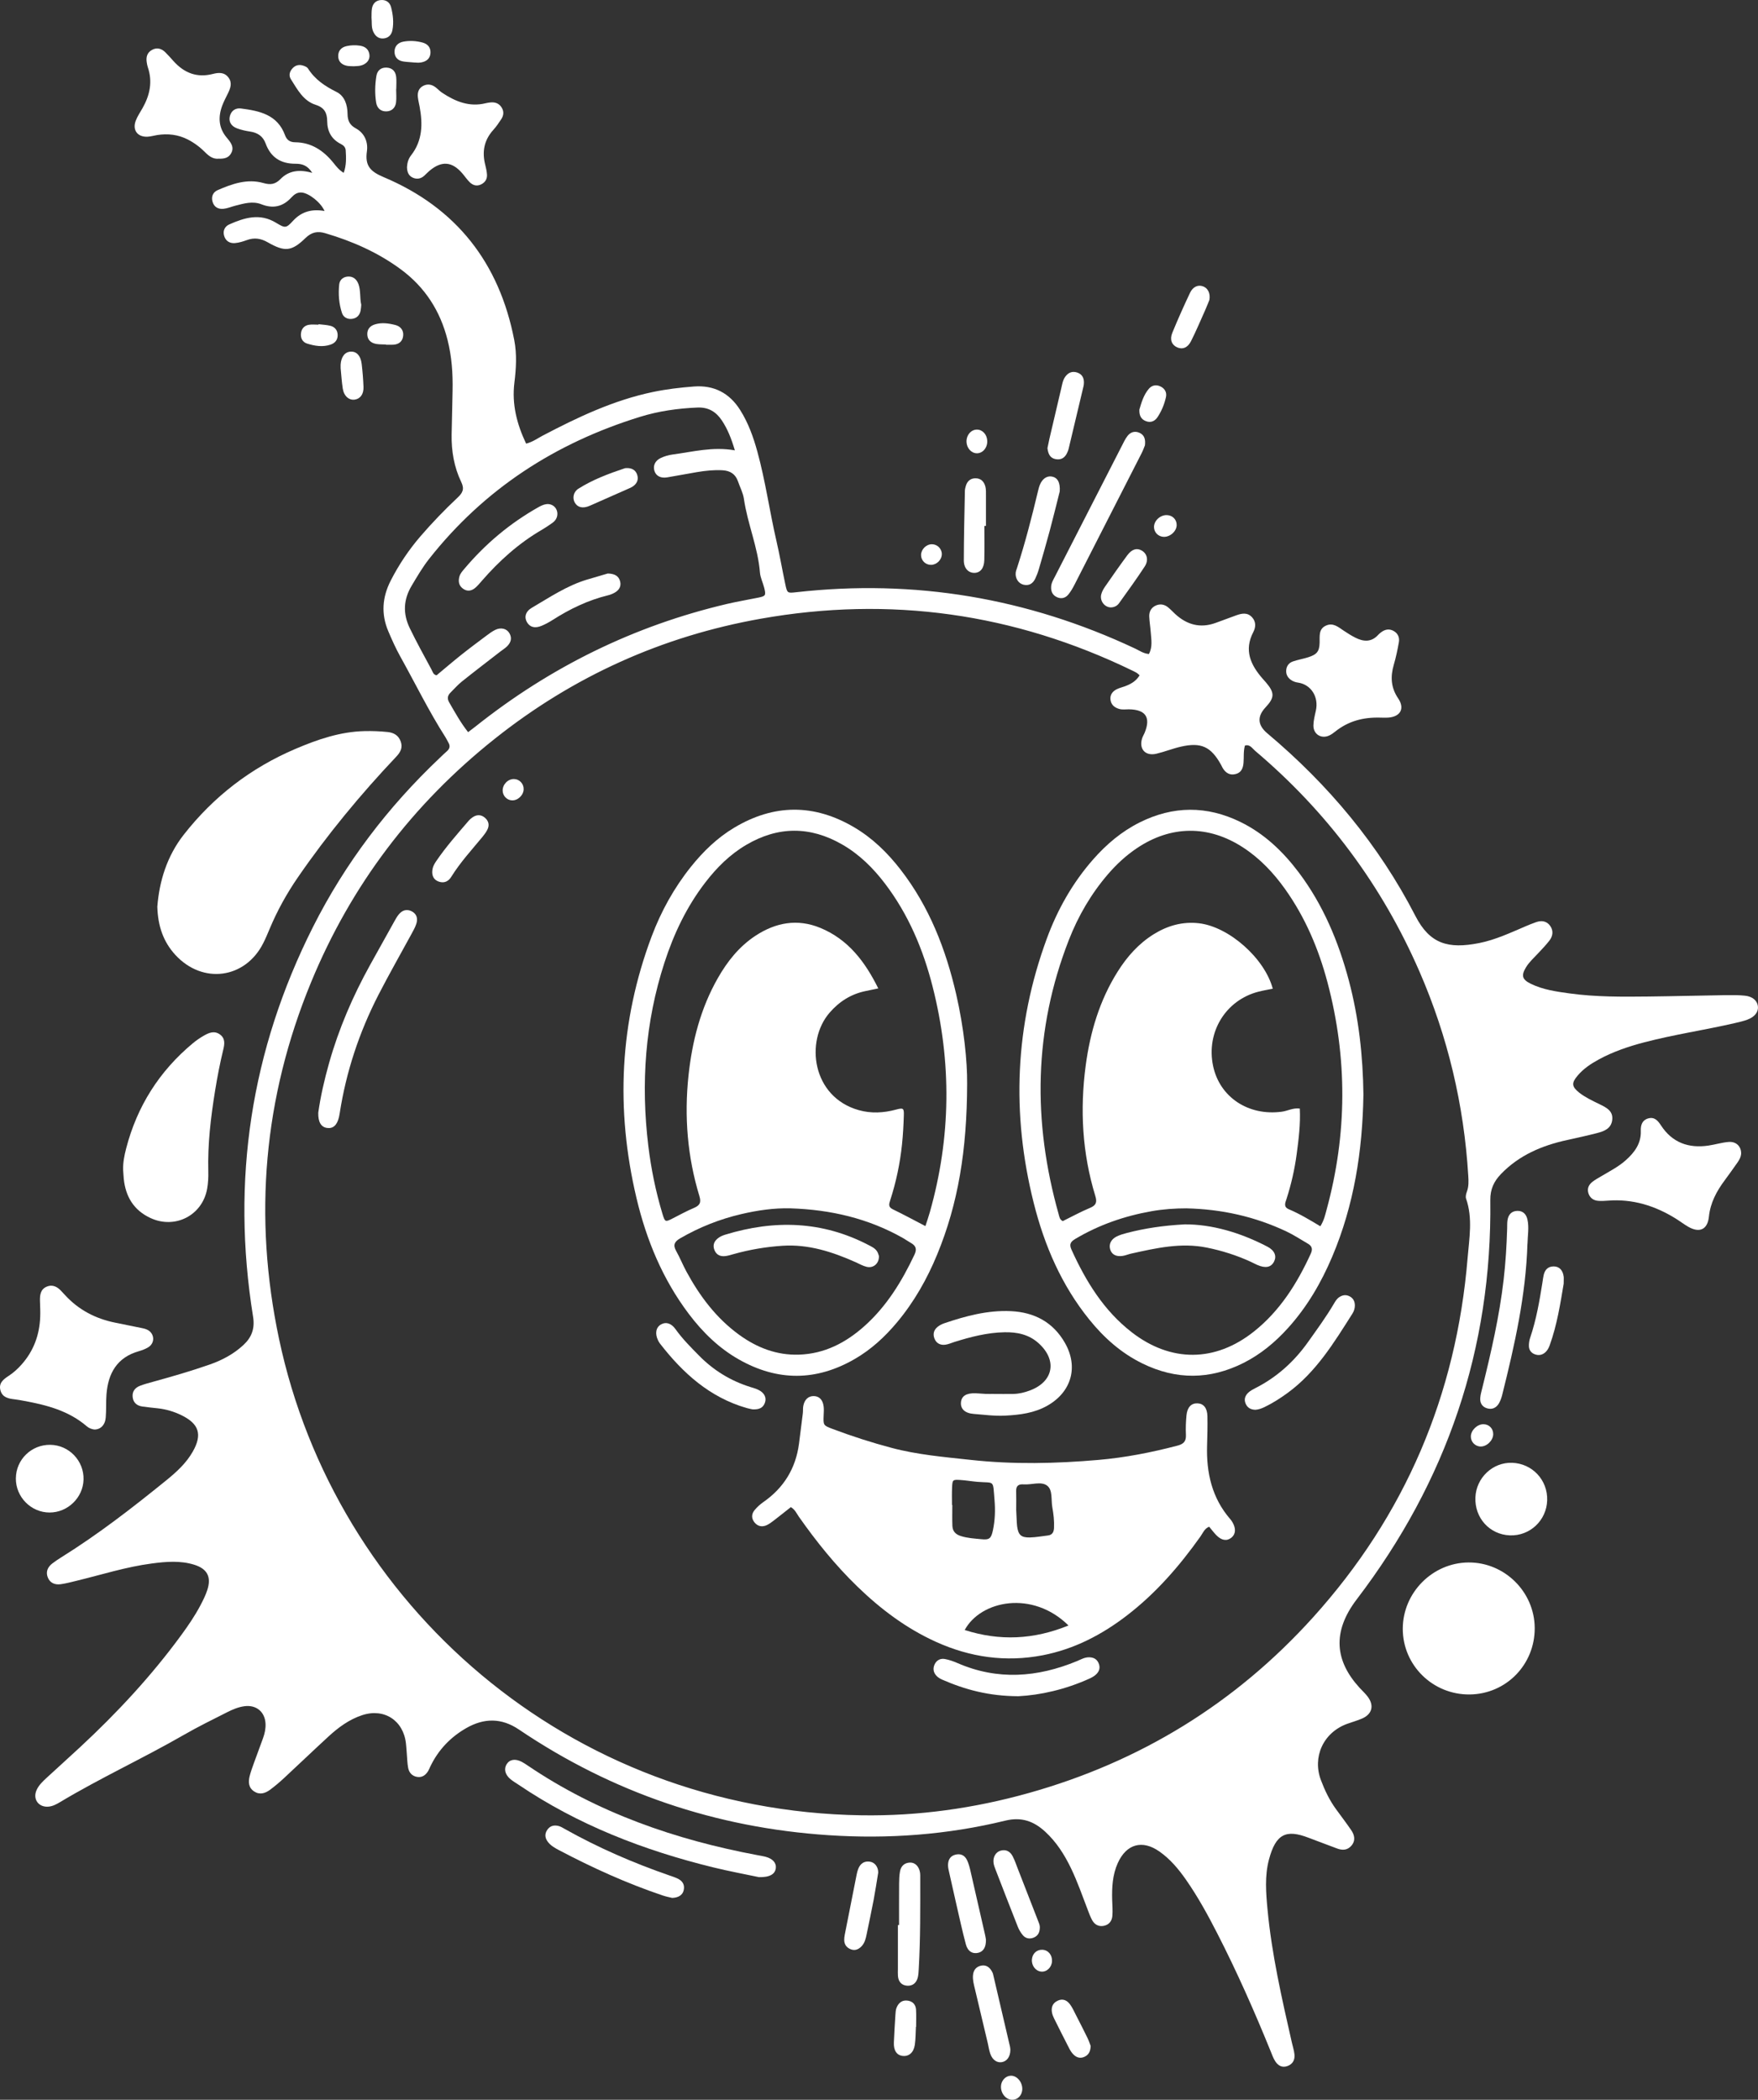 <?xml version="1.0" encoding="UTF-8"?> <svg xmlns="http://www.w3.org/2000/svg" width="314" height="375" viewBox="0 0 314 375" fill="none"><rect x="0" y="0" width="314" height="375" fill="#333333" stroke="none"/><path d="M205.222 116.774C205.887 115.518 205.633 114.217 205.538 112.935C205.469 111.996 205.31 111.06 205.268 110.12C205.23 109.26 205.591 108.545 206.392 108.165C207.182 107.792 207.961 107.917 208.633 108.465C209.082 108.83 209.477 109.26 209.902 109.656C212.003 111.585 214.384 112.243 217.127 111.246C218.354 110.801 219.573 110.337 220.8 109.896C221.791 109.538 222.794 109.333 223.622 110.227C224.37 111.033 224.306 112.022 223.857 112.878C222.156 116.135 223.379 118.752 225.525 121.21C225.715 121.426 225.916 121.64 226.102 121.86C227.69 123.72 227.675 124.58 226.038 126.334C224.508 127.967 224.62 129.516 226.372 130.979C237.281 140.144 246.287 150.91 252.809 163.582C255.392 168.604 258.685 169.506 264.17 168.429C267.087 167.854 269.807 166.572 272.542 165.404C273.142 165.15 273.746 164.906 274.361 164.689C275.349 164.347 276.276 164.484 276.891 165.366C277.499 166.234 277.362 167.193 276.728 168.003C276.105 168.802 275.398 169.536 274.703 170.278C273.959 171.073 273.142 171.803 272.568 172.743C271.68 174.204 271.847 174.923 273.408 175.688C275.584 176.757 277.97 177.088 280.34 177.415C285.027 178.061 289.745 178.023 294.459 177.97C299.1 177.917 303.742 177.791 308.384 177.723C309.47 177.708 310.564 177.711 311.643 177.818C313.018 177.955 313.853 178.685 313.983 179.701C314.108 180.69 313.458 181.588 312.14 182.086C311.4 182.368 310.613 182.543 309.838 182.722C304.471 183.958 299.013 184.757 293.68 186.153C290.869 186.887 288.127 187.816 285.559 189.212C284.15 189.977 282.82 190.863 281.776 192.103C280.651 193.431 280.72 194.066 282.102 195.166C282.611 195.569 283.181 195.9 283.747 196.22C284.378 196.573 285.039 196.874 285.688 197.197C286.877 197.787 288.153 198.361 287.963 200.005C287.781 201.587 286.482 202.044 285.191 202.375C283.436 202.824 281.669 203.212 279.899 203.6C275.425 204.578 271.341 206.297 268.09 209.672C266.825 210.984 266.164 212.403 266.187 214.324C266.514 240.859 258.419 264.534 242.333 285.625C237.862 291.487 238.478 296.658 242.842 301.432C243.332 301.968 243.879 302.459 244.308 303.037C245.474 304.609 245.072 306.138 243.283 306.918C242.42 307.294 241.505 307.538 240.62 307.861C236.301 309.44 234.39 313.842 235.933 317.916C236.632 319.769 237.471 321.515 238.633 323.109C239.534 324.342 240.453 325.555 241.319 326.811C241.938 327.708 242.166 328.698 241.38 329.622C240.677 330.444 239.769 330.489 238.797 330.117C237.106 329.47 235.401 328.854 233.711 328.203C229.722 326.666 227.865 327.499 226.645 332.125C225.874 335.051 226.114 338.037 226.395 341.012C227.151 349.058 228.955 356.914 230.74 364.774C230.9 365.482 231.135 366.182 231.207 366.901C231.302 367.852 230.923 368.62 229.973 368.97C228.993 369.332 228.256 368.894 227.755 368.095C227.409 367.547 227.192 366.92 226.946 366.319C224.051 359.185 220.936 352.151 217.427 345.3C215.736 342.001 213.963 338.756 211.839 335.713C210.502 333.795 209.013 332.015 207.087 330.664C204.034 328.519 201.196 329.306 199.654 332.715C198.701 334.823 198.587 337.067 198.647 339.334C198.674 340.278 198.761 341.229 198.682 342.161C198.602 343.105 198.059 343.793 197.063 343.953C196.175 344.097 195.495 343.683 195.073 342.926C194.758 342.359 194.534 341.739 194.302 341.13C193.341 338.623 192.46 336.082 191.294 333.658C190.12 331.216 188.68 328.952 186.675 327.115C184.65 325.255 182.458 324.44 179.538 325.156C169.179 327.686 158.62 328.45 148.003 327.75C127.894 326.426 109.411 320.172 92.683 308.877C89.542 306.754 86.415 306.83 83.289 308.618C80.463 310.231 78.268 312.533 76.847 315.512C76.722 315.774 76.619 316.048 76.471 316.295C76.019 317.037 75.377 317.49 74.489 317.338C73.619 317.189 73.083 316.611 72.904 315.748C72.817 315.322 72.783 314.884 72.749 314.45C72.665 313.438 72.624 312.419 72.513 311.407C72.076 307.275 68.635 305.016 64.692 306.313C62.375 307.074 60.442 308.497 58.668 310.129C55.998 312.582 53.377 315.097 50.714 317.566C49.916 318.304 49.085 319.012 48.211 319.655C47.349 320.286 46.369 320.587 45.377 319.925C44.375 319.255 44.329 318.236 44.591 317.197C44.785 316.425 45.062 315.675 45.332 314.922C45.871 313.419 46.437 311.928 46.98 310.425C47.277 309.6 47.467 308.74 47.429 307.865C47.337 305.716 45.765 304.426 43.642 304.719C42.548 304.867 41.541 305.301 40.572 305.788C37.986 307.097 35.376 308.375 32.865 309.82C25.573 314.017 17.911 317.532 10.694 321.861C10.075 322.234 9.425 322.576 8.685 322.649C6.896 322.82 5.794 321.31 6.542 319.67C6.941 318.799 7.64 318.137 8.335 317.498C10.31 315.675 12.308 313.883 14.276 312.057C20.889 305.921 27.012 299.34 32.349 292.05C33.595 290.35 34.784 288.611 35.771 286.751C36.246 285.857 36.706 284.936 37.021 283.978C37.792 281.638 37.029 280.173 34.693 279.447C32.205 278.674 29.663 278.891 27.141 279.222C22.526 279.823 18.097 281.246 13.592 282.334C12.677 282.555 11.761 282.802 10.835 282.928C9.817 283.065 8.928 282.722 8.529 281.699C8.138 280.691 8.529 279.842 9.357 279.211C9.874 278.815 10.421 278.454 10.971 278.108C17.573 273.991 23.707 269.236 29.739 264.34C31.547 262.871 33.264 261.304 34.434 259.242C36.166 256.187 35.562 254.277 32.383 252.733C31.069 252.094 29.682 251.683 28.231 251.519C27.293 251.413 26.355 251.329 25.421 251.192C24.463 251.051 23.806 250.519 23.696 249.514C23.586 248.514 24.106 247.837 25.006 247.49C25.747 247.205 26.522 246.996 27.285 246.787C30.708 245.843 34.123 244.862 37.477 243.686C39.687 242.914 41.723 241.826 43.459 240.224C44.956 238.847 45.541 237.268 45.203 235.161C41.275 210.805 44.804 187.565 55.91 165.534C61.654 154.144 69.273 144.131 78.534 135.366C78.955 134.966 79.369 134.555 79.806 134.179C80.319 133.737 80.456 133.25 80.103 132.645C79.92 132.333 79.776 131.995 79.582 131.691C76.604 127.038 74.185 122.069 71.499 117.253C70.686 115.792 70.006 114.274 69.353 112.734C68.039 109.637 68.282 106.643 69.782 103.702C71.241 100.845 73.015 98.201 75.111 95.766C77.201 93.343 79.415 91.045 81.743 88.858C82.621 88.032 82.997 87.359 82.382 86.081C81.109 83.433 80.615 80.56 80.665 77.616C80.71 75.002 80.779 72.389 80.836 69.771C80.9 66.709 80.691 63.684 79.935 60.698C78.621 55.498 75.89 51.267 71.567 48.083C67.488 45.081 62.938 43.076 58.102 41.65C56.735 41.246 55.675 41.437 54.573 42.502C52.085 44.918 50.862 45.017 47.82 43.274C46.593 42.57 45.412 42.395 44.09 42.879C43.414 43.126 42.703 43.346 41.989 43.411C41.024 43.499 40.28 43.038 40.018 42.061C39.779 41.167 40.181 40.417 40.967 40.071C43.679 38.873 46.407 38.036 49.271 39.767C50.965 40.79 51.086 40.786 52.37 39.405C53.909 37.746 55.766 37.294 57.969 37.682C57.274 36.126 55.196 34.513 53.916 34.387C53.092 34.307 52.534 34.737 52.032 35.281C50.532 36.917 48.773 37.305 46.711 36.491C45.123 35.863 43.566 36.343 42.02 36.738C41.321 36.917 40.633 37.218 39.927 37.29C38.973 37.389 38.21 36.978 37.948 35.974C37.712 35.08 38.065 34.315 38.859 33.965C41.469 32.824 44.173 31.869 47.053 32.691C48.325 33.052 49.176 32.923 50.114 31.964C51.592 30.454 53.502 30.218 55.774 30.876C54.923 29.503 53.905 29.24 52.788 29.244C50.171 29.255 48.359 28.129 47.444 25.622C46.977 24.34 46.012 23.689 44.663 23.495C43.881 23.381 43.091 23.203 42.346 22.929C41.256 22.525 40.804 21.685 41.062 20.722C41.332 19.718 42.115 19.254 43.038 19.375C46.346 19.802 49.563 20.46 50.912 24.154C51.219 24.994 51.785 25.401 52.72 25.409C55.629 25.436 57.787 26.897 59.561 29.092C60.054 29.704 60.537 30.358 61.392 30.868C61.882 29.518 61.832 28.179 61.745 26.84C61.707 26.273 61.338 25.945 60.856 25.702C59.192 24.861 58.455 23.446 58.44 21.631C58.429 20.182 57.946 19.216 56.404 18.729C54.167 18.025 53.122 15.978 51.956 14.148C51.519 13.46 51.736 12.729 52.291 12.155C52.853 11.569 53.559 11.489 54.296 11.767C54.558 11.866 54.873 12.01 55.01 12.231C56.248 14.201 58.045 15.396 60.104 16.419C61.562 17.142 62.06 18.733 62.075 20.323C62.087 21.532 62.444 22.324 63.568 22.936C65.122 23.785 65.771 25.375 65.536 27.018C65.167 29.59 66.124 30.629 68.544 31.644C81.485 37.096 89.185 46.942 91.851 60.736C92.341 63.262 92.189 65.803 91.878 68.329C91.395 72.206 92.33 75.771 93.971 79.229C95.163 78.921 95.984 78.301 96.876 77.829C103.178 74.515 109.586 71.476 116.621 70.007C119.04 69.501 121.49 69.212 123.944 69.026C127.514 68.756 130.287 70.182 132.205 73.23C133.653 75.527 134.557 78.049 135.271 80.648C136.718 85.902 137.455 91.311 138.682 96.615C139.27 99.16 139.715 101.735 140.254 104.292C140.608 105.958 140.63 105.943 142.203 105.768C163.337 103.39 183.511 106.784 202.753 115.83C203.521 116.192 204.235 116.721 205.215 116.8L205.222 116.774ZM203.559 120.612C203.27 120.365 203.171 120.251 203.05 120.179C202.799 120.03 202.541 119.901 202.279 119.775C181.133 109.511 158.961 106.399 135.848 110.504C118.25 113.631 102.399 120.784 88.372 131.938C73.687 143.613 62.694 158.112 55.553 175.444C47.068 196.037 45.229 217.292 49.837 239.102C59.849 286.477 101.526 323.391 153.86 324.197C163.998 324.353 173.969 322.957 183.72 320.225C203.627 314.648 220.633 304.228 234.504 288.87C250.978 270.632 260.117 249.141 262.134 224.653C262.423 221.157 263.08 217.577 261.861 214.077C261.731 213.712 261.861 213.198 262.009 212.803C262.351 211.882 262.309 210.946 262.252 210.003C261.485 197.338 258.605 185.176 253.55 173.546C246.83 158.096 237.019 144.945 224.161 134.076C223.66 133.65 223.254 132.885 222.361 133.151C222.065 134.179 222.194 135.206 222.11 136.214C222.038 137.127 221.749 137.952 220.75 138.226C219.687 138.523 218.923 138.059 218.384 137.154C218.274 136.967 218.19 136.762 218.084 136.571C216.291 133.342 214.536 132.52 210.916 133.349C209.435 133.688 208.01 134.266 206.533 134.612C204.569 135.073 203.392 133.752 203.999 131.854C204.109 131.512 204.311 131.2 204.448 130.865C205.576 128.122 204.626 126.711 201.618 126.68C201.04 126.673 200.467 126.779 199.889 126.608C199.054 126.361 198.461 125.866 198.347 124.976C198.23 124.063 198.731 123.447 199.506 123.07C199.958 122.849 200.463 122.739 200.938 122.56C201.963 122.176 202.902 121.674 203.547 120.601L203.559 120.612ZM131.252 80.416C130.618 78.297 129.953 76.63 128.946 75.109C127.909 73.541 126.531 72.701 124.574 72.784C121.08 72.929 117.635 73.416 114.3 74.451C99.209 79.119 86.484 87.328 76.642 99.818C75.472 101.305 74.523 102.937 73.554 104.558C72.054 107.058 71.913 109.553 73.205 112.216C74.409 114.7 75.742 117.112 77.052 119.54C77.276 119.95 77.383 120.525 77.987 120.597C79.449 119.38 80.881 118.151 82.351 116.979C83.825 115.804 85.341 114.678 86.849 113.548C87.369 113.16 87.901 112.756 88.482 112.479C89.488 111.999 90.503 112.266 90.977 113.072C91.505 113.962 91.247 114.761 90.563 115.435C90.203 115.788 89.762 116.055 89.359 116.367C87.065 118.147 84.759 119.905 82.492 121.719C81.759 122.305 81.136 123.024 80.467 123.69C79.951 124.207 79.829 124.744 80.232 125.44C81.272 127.243 82.275 129.066 83.609 130.755C84.102 130.378 84.509 130.081 84.904 129.769C98.278 119.121 113.244 111.752 129.888 107.849C131.723 107.419 133.584 107.115 135.426 106.734C136.756 106.46 136.836 106.342 136.498 104.98C136.27 104.067 135.814 103.181 135.738 102.26C135.377 97.737 133.516 93.548 132.87 89.086C132.718 88.028 132.175 87.028 131.826 86.001C131.374 84.662 130.413 84.057 129.038 83.984C127.507 83.901 125.995 84.064 124.491 84.315C122.706 84.612 120.928 84.966 119.143 85.259C117.992 85.449 117.152 84.981 116.883 84.076C116.609 83.155 117.012 82.253 118.049 81.778C118.698 81.481 119.416 81.268 120.126 81.173C123.705 80.705 127.245 79.731 131.237 80.423L131.252 80.416Z" fill="white"></path><path d="M28.099 161.92C28.459 157.393 29.804 152.926 32.809 149.084C38.145 142.259 44.808 137.138 52.769 133.745C56.716 132.063 60.746 130.671 65.114 130.568C66.497 130.534 67.868 130.591 69.239 130.732C70.333 130.846 71.18 131.333 71.568 132.41C71.959 133.498 71.56 134.308 70.778 135.133C64.385 141.886 58.471 149.038 53.191 156.708C51.208 159.588 49.529 162.627 48.177 165.85C47.812 166.721 47.448 167.592 47.022 168.433C43.816 174.809 36.201 175.836 31.327 170.544C29.166 168.197 28.194 165.366 28.099 161.92Z" fill="white"></path><path d="M274.118 290.738C274.156 297.278 269.021 302.539 262.522 302.615C255.92 302.695 250.534 297.403 250.553 290.86C250.572 284.423 255.871 279.089 262.29 279.044C268.732 278.998 274.08 284.29 274.118 290.738Z" fill="white"></path><path d="M21.994 208.987C21.945 207.663 22.207 206.373 22.53 205.114C24.479 197.574 28.455 191.304 34.438 186.321C35.049 185.811 35.714 185.358 36.402 184.962C37.298 184.445 38.259 184.03 39.251 184.723C40.276 185.438 40.117 186.48 39.87 187.489C39.288 189.885 38.821 192.305 38.426 194.74C37.644 199.548 37.074 204.365 37.203 209.249C37.23 210.257 37.177 211.288 37.002 212.281C36.166 217.056 31.274 219.574 26.868 217.524C23.89 216.139 22.427 213.704 22.104 210.505C22.055 209.999 22.032 209.493 21.994 208.987Z" fill="white"></path><path d="M16.833 255.297C16.35 255.236 15.883 255.054 15.488 254.715C12.286 251.964 8.389 250.937 4.37 250.199C3.8 250.093 3.231 249.979 2.657 249.914C1.536 249.788 0.435 249.594 0.082 248.316C-0.279 247.004 0.617 246.326 1.559 245.71C2.414 245.151 3.162 244.47 3.838 243.709C6.007 241.282 7.059 238.41 7.181 235.184C7.219 234.244 7.166 233.297 7.139 232.357C7.113 231.296 7.215 230.265 8.336 229.789C9.43 229.325 10.296 229.835 11.021 230.653C11.215 230.869 11.42 231.075 11.614 231.288C14.052 233.951 17.091 235.515 20.597 236.222C22.227 236.549 23.86 236.873 25.489 237.215C26.219 237.367 26.88 237.66 27.21 238.398C27.575 239.212 27.275 240.152 26.439 240.639C25.945 240.928 25.39 241.145 24.836 241.301C20.92 242.4 19.305 245.235 19.017 249.043C18.914 250.416 18.998 251.801 18.884 253.174C18.774 254.517 17.927 255.327 16.821 255.297H16.833Z" fill="white"></path><path d="M310.982 206.118C310.936 206.621 310.674 207.138 310.336 207.614C309.584 208.683 308.828 209.748 308.049 210.798C306.606 212.746 305.493 214.788 305.231 217.296C304.988 219.612 303.537 220.24 301.531 219.084C300.779 218.65 300.084 218.113 299.347 217.653C295.613 215.329 291.598 214.077 287.158 214.427C286.581 214.473 285.996 214.507 285.422 214.454C284.552 214.374 283.933 213.891 283.69 213.031C283.466 212.24 283.785 211.581 284.385 211.098C284.89 210.691 285.471 210.383 286.034 210.048C287.53 209.158 289.091 208.367 290.398 207.195C291.963 205.799 293.152 204.193 293.068 201.953C293.03 200.918 293.323 200.032 294.405 199.735C295.507 199.43 296.115 200.134 296.673 200.99C298.682 204.068 301.592 205.11 305.136 204.593C306.351 204.414 307.548 204.037 308.763 203.942C310.138 203.836 311.054 204.787 310.985 206.115L310.982 206.118Z" fill="white"></path><path d="M246.55 128.16C243.359 128.069 240.78 128.837 238.52 130.622C238.182 130.892 237.828 131.162 237.437 131.345C235.994 132.022 234.554 131.131 234.592 129.53C234.615 128.67 234.828 127.806 235.021 126.958C235.595 124.443 234.148 122.237 231.838 121.906C231.485 121.857 231.12 121.746 230.809 121.571C230.137 121.195 229.704 120.605 229.726 119.81C229.749 119.018 230.163 118.395 230.908 118.136C231.793 117.828 232.731 117.676 233.627 117.394C235.215 116.892 235.66 116.352 235.701 114.758C235.732 113.597 235.489 112.342 236.829 111.729C238.098 111.147 239.029 111.984 239.994 112.627C240.654 113.069 241.331 113.498 242.037 113.86C243.519 114.617 244.947 114.739 246.185 113.354C246.329 113.194 246.504 113.057 246.675 112.928C247.366 112.399 248.115 112.243 248.905 112.677C249.702 113.114 250.002 113.867 249.854 114.708C249.615 116.063 249.33 117.417 248.943 118.737C248.32 120.875 248.43 122.811 249.737 124.74C250.96 126.543 250.116 128.008 247.955 128.156C247.378 128.195 246.797 128.16 246.55 128.16Z" fill="white"></path><path d="M39.091 28.339C38.104 28.449 37.352 27.916 36.668 27.224C35.745 26.292 34.708 25.508 33.538 24.911C31.798 24.024 29.96 23.819 28.049 24.123C27.48 24.215 26.913 24.39 26.34 24.416C24.578 24.5 23.62 23.245 24.236 21.586C24.536 20.779 25.041 20.049 25.466 19.296C26.769 16.986 27.286 14.582 26.397 11.991C26.302 11.717 26.256 11.428 26.211 11.143C26.055 10.203 26.275 9.385 27.149 8.91C28.023 8.434 28.839 8.659 29.523 9.332C30.04 9.838 30.514 10.386 31.001 10.926C32.904 13.038 35.187 13.935 38.016 13.205C39.027 12.946 40.052 12.859 40.793 13.829C41.53 14.791 41.165 15.742 40.706 16.686C40.356 17.401 39.976 18.109 39.699 18.851C38.939 20.886 39.027 22.83 40.489 24.569C40.63 24.736 40.766 24.903 40.899 25.075C41.404 25.736 41.758 26.429 41.336 27.277C40.88 28.198 40.064 28.373 39.091 28.339Z" fill="white"></path><path d="M135.556 335.241C133.198 334.743 130.277 334.203 127.397 333.499C115.007 330.463 103.243 325.924 92.608 318.73C92.129 318.407 91.62 318.114 91.176 317.745C90.207 316.939 89.968 315.911 90.492 315.074C91.035 314.211 92.011 314.043 93.177 314.641C93.561 314.839 93.926 315.086 94.283 315.329C106.738 323.748 120.594 328.553 135.253 331.307C135.75 331.403 136.255 331.475 136.742 331.604C138.025 331.947 138.69 332.7 138.569 333.647C138.439 334.686 137.52 335.287 135.549 335.241H135.556Z" fill="white"></path><path d="M72.692 29.845C72.742 29.016 72.966 28.327 73.422 27.745C75.477 25.116 75.522 22.141 74.952 19.056C74.846 18.489 74.698 17.922 74.637 17.352C74.542 16.5 74.785 15.746 75.591 15.332C76.373 14.928 77.14 15.077 77.824 15.609C78.223 15.921 78.569 16.305 78.99 16.579C81.349 18.135 83.841 19.155 86.746 18.436C87.028 18.367 87.312 18.322 87.601 18.295C88.463 18.212 89.17 18.47 89.629 19.25C90.047 19.954 89.949 20.654 89.523 21.297C89.086 21.959 88.634 22.625 88.103 23.21C86.447 25.044 86.07 27.136 86.678 29.476C86.823 30.035 86.944 30.606 86.982 31.18C87.035 31.976 86.655 32.573 85.938 32.93C85.189 33.299 84.494 33.113 83.939 32.584C83.419 32.09 83.02 31.473 82.546 30.929C80.718 28.826 78.876 28.689 76.715 30.499C76.384 30.777 76.088 31.101 75.769 31.39C75.173 31.926 74.474 32.052 73.752 31.74C72.905 31.374 72.711 30.602 72.696 29.849L72.692 29.845Z" fill="white"></path><path d="M272.819 222.131C272.542 231.334 270.528 240.251 268.306 249.13C268.185 249.617 268.01 250.112 267.771 250.553C267.3 251.417 266.536 251.797 265.579 251.504C264.709 251.234 264.318 250.538 264.39 249.651C264.436 249.081 264.595 248.514 264.736 247.955C266.32 241.541 267.809 235.111 268.569 228.534C268.918 225.502 269.104 222.458 269.195 219.411C269.21 218.905 269.184 218.388 269.264 217.889C269.416 216.919 269.985 216.288 270.996 216.253C272.017 216.219 272.61 216.847 272.819 217.794C273.138 219.236 272.853 220.689 272.827 222.139L272.819 222.131Z" fill="white"></path><path d="M276.344 267.943C276.234 271.549 273.241 274.349 269.659 274.201C266.058 274.052 263.373 271.089 263.525 267.421C263.669 263.91 266.62 261.129 270.077 261.243C273.689 261.365 276.458 264.325 276.344 267.943Z" fill="white"></path><path d="M204.497 79.541C204.365 79.856 204.178 80.408 203.916 80.918C199.936 88.732 195.951 96.546 191.955 104.353C191.628 104.995 191.264 105.638 190.808 106.19C190.31 106.791 189.6 107 188.844 106.677C188.009 106.323 187.686 105.642 187.746 104.748C187.792 104.071 188.145 103.516 188.442 102.937C192.403 95.195 196.365 87.45 200.331 79.712C200.661 79.069 200.965 78.396 201.406 77.833C201.945 77.144 202.731 76.927 203.552 77.308C204.376 77.692 204.634 78.422 204.497 79.541Z" fill="white"></path><path d="M2.835 264.009C2.865 260.657 5.619 257.983 8.989 258.032C12.331 258.082 15.005 260.878 14.922 264.23C14.842 267.46 12.111 270.119 8.867 270.123C5.54 270.126 2.801 267.353 2.831 264.005L2.835 264.009Z" fill="white"></path><path d="M120.063 338.95C119.626 338.84 118.98 338.726 118.365 338.516C111.961 336.356 105.826 333.578 99.855 330.428C99.152 330.059 98.442 329.664 97.925 329.032C97.371 328.351 97.211 327.609 97.728 326.826C98.241 326.046 98.989 325.89 99.829 326.122C100.17 326.217 100.486 326.419 100.801 326.594C106.821 329.98 113.131 332.719 119.652 334.971C120.199 335.161 120.762 335.332 121.259 335.618C122.034 336.063 122.33 336.778 122.095 337.66C121.89 338.433 121.187 338.908 120.063 338.95Z" fill="white"></path><path d="M160.584 343.797C160.584 341.332 160.573 338.863 160.592 336.398C160.596 335.675 160.622 334.944 160.748 334.233C160.918 333.278 161.522 332.677 162.533 332.639C163.456 332.605 164.166 333.343 164.337 334.465C164.379 334.75 164.367 335.043 164.367 335.332C164.367 340.772 164.409 346.216 164.098 351.653C164.067 352.159 164.048 352.676 163.927 353.163C163.687 354.118 163.027 354.693 162.043 354.632C161.055 354.571 160.478 353.939 160.387 352.935C160.349 352.501 160.375 352.064 160.375 351.63C160.375 349.02 160.375 346.407 160.375 343.797C160.444 343.797 160.516 343.797 160.584 343.797Z" fill="white"></path><path d="M189.277 87.777C188.742 89.889 188.149 92.35 187.492 94.796C186.877 97.102 186.205 99.396 185.54 101.686C185.38 102.241 185.168 102.785 184.924 103.307C184.514 104.185 183.838 104.657 182.835 104.429C181.905 104.216 181.312 103.299 181.419 102.272C181.449 101.99 181.559 101.713 181.65 101.439C183.105 96.961 184.275 92.411 185.369 87.834C185.471 87.412 185.57 86.986 185.734 86.583C186.167 85.506 186.991 84.951 187.861 85.103C188.863 85.278 189.399 86.134 189.281 87.773L189.277 87.777Z" fill="white"></path><path d="M176.101 346.372C176.139 347.723 175.656 348.514 174.76 348.746C173.742 349.009 172.853 348.514 172.515 347.247C171.881 344.874 171.364 342.469 170.81 340.072C170.388 338.243 169.978 336.405 169.571 334.571C169.461 334.077 169.324 333.575 169.328 333.076C169.336 332.224 169.674 331.505 170.566 331.25C171.531 330.973 172.299 331.307 172.728 332.209C173.001 332.791 173.176 333.43 173.32 334.058C174.202 337.862 175.064 341.67 175.93 345.478C176.01 345.828 176.067 346.186 176.101 346.372Z" fill="white"></path><path d="M180.461 366.11C180.453 367.293 179.868 368.107 178.96 368.278C178.083 368.442 177.262 367.89 176.875 366.783C176.662 366.174 176.575 365.516 176.427 364.885C175.659 361.643 174.896 358.406 174.121 355.168C173.935 354.392 173.726 353.62 173.783 352.813C173.851 351.821 174.395 351.166 175.367 351.029C176.267 350.904 176.856 351.448 177.243 352.22C177.308 352.349 177.357 352.486 177.388 352.627C178.394 356.926 179.401 361.225 180.4 365.524C180.449 365.733 180.449 365.954 180.464 366.106L180.461 366.11Z" fill="white"></path><path d="M175.82 93.921C175.82 95.953 175.854 97.984 175.808 100.016C175.774 101.484 175.094 102.299 174.034 102.31C172.971 102.318 172.15 101.496 172.15 100.081C172.154 95.945 172.264 91.81 172.34 87.675C172.344 87.389 172.416 87.096 172.496 86.823C172.739 85.967 173.29 85.43 174.202 85.419C175.231 85.403 175.797 86.043 176.017 86.971C176.131 87.454 176.101 87.979 176.105 88.485C176.112 90.3 176.105 92.114 176.105 93.925C176.01 93.925 175.915 93.921 175.82 93.921Z" fill="white"></path><path d="M185.726 344.155C185.733 345.102 185.395 345.718 184.654 346.03C183.918 346.342 183.196 346.217 182.679 345.597C182.315 345.159 182.011 344.646 181.798 344.117C180.438 340.685 179.113 337.239 177.779 333.796C177.65 333.461 177.521 333.111 177.468 332.757C177.312 331.688 177.832 330.756 178.729 330.509C179.72 330.235 180.442 330.676 180.883 331.528C181.247 332.232 181.502 332.993 181.79 333.735C182.972 336.771 184.145 339.81 185.334 342.842C185.52 343.318 185.733 343.778 185.726 344.155Z" fill="white"></path><path d="M156.858 334.435C156.577 336.139 156.345 337.714 156.049 339.274C155.658 341.332 155.217 343.382 154.795 345.433C154.636 346.217 154.454 347.004 153.876 347.598C153.344 348.149 152.691 348.434 151.92 348.111C151.183 347.803 150.784 347.24 150.788 346.43C150.788 346.144 150.819 345.851 150.875 345.57C151.582 341.956 152.296 338.342 153.018 334.728C153.086 334.378 153.181 334.024 153.322 333.693C153.701 332.787 154.381 332.335 155.373 332.479C156.292 332.616 156.877 333.468 156.858 334.435Z" fill="white"></path><path d="M279.292 229.264C278.707 232.722 278.126 236.583 276.788 240.274C276.614 240.753 276.378 241.194 275.983 241.537C275.44 242.008 274.817 242.107 274.164 241.875C273.488 241.636 273.096 241.103 273.081 240.399C273.07 239.905 273.146 239.383 273.305 238.915C274.399 235.682 274.977 232.338 275.508 228.982C275.577 228.552 275.622 228.119 275.721 227.7C275.945 226.749 276.504 226.163 277.533 226.171C278.509 226.182 279.151 226.852 279.292 228.001C279.326 228.286 279.292 228.579 279.292 229.264Z" fill="white"></path><path d="M187.089 80.031C187.195 79.525 187.302 78.959 187.431 78.396C188.141 75.364 188.863 72.332 189.565 69.296C189.729 68.588 189.843 67.854 190.28 67.26C190.792 66.56 191.495 66.241 192.372 66.522C193.254 66.808 193.618 67.454 193.599 68.352C193.596 68.569 193.573 68.79 193.523 68.999C192.638 72.735 191.75 76.471 190.857 80.207C190.808 80.416 190.716 80.617 190.629 80.815C190.238 81.728 189.554 82.181 188.563 82.002C187.529 81.816 187.207 81.028 187.089 80.031Z" fill="white"></path><path d="M216.014 53.561C215.801 54.078 215.546 54.755 215.25 55.414C214.422 57.263 213.636 59.134 212.724 60.941C212.12 62.136 211.178 62.456 210.236 62.026C209.287 61.592 208.892 60.656 209.385 59.446C210.373 57.038 211.437 54.657 212.549 52.302C213.066 51.206 213.963 50.833 214.825 51.122C215.721 51.419 216.219 52.347 216.014 53.561Z" fill="white"></path><path d="M198.37 108.477C197.269 108.431 196.414 107.309 196.691 106.171C196.809 105.692 197.06 105.224 197.341 104.817C198.655 102.919 199.977 101.02 201.352 99.164C202.172 98.057 203.069 97.817 203.935 98.327C204.885 98.886 205.196 100.039 204.459 101.169C203.001 103.406 201.428 105.563 199.871 107.735C199.525 108.218 198.993 108.477 198.37 108.477Z" fill="white"></path><path d="M194.8 365.371C194.789 366.364 194.447 366.965 193.733 367.312C192.996 367.669 192.312 367.487 191.754 366.939C191.454 366.642 191.203 366.269 191.005 365.889C190.079 364.097 189.175 362.294 188.278 360.487C188.119 360.167 187.978 359.825 187.906 359.475C187.716 358.527 187.986 357.751 188.897 357.314C189.843 356.857 190.603 357.245 191.15 358.006C191.568 358.584 191.86 359.254 192.191 359.897C192.882 361.244 193.573 362.59 194.234 363.949C194.485 364.462 194.66 365.01 194.8 365.371Z" fill="white"></path><path d="M163.596 361.974C163.535 363.054 163.554 364.146 163.395 365.208C163.186 366.581 162.335 367.285 161.253 367.171C160.174 367.057 159.6 366.227 159.657 364.766C159.726 363.112 159.828 361.457 159.934 359.802C159.961 359.372 159.984 358.919 160.147 358.531C160.516 357.652 161.177 357.135 162.183 357.302C163.087 357.454 163.573 358.063 163.619 358.946C163.672 359.95 163.63 360.962 163.63 361.97C163.619 361.97 163.608 361.974 163.596 361.974Z" fill="white"></path><path d="M60.841 65.75C60.841 65.534 60.83 65.317 60.841 65.1C60.94 63.688 61.616 62.836 62.664 62.798C63.697 62.76 64.423 63.525 64.598 64.982C64.761 66.344 64.871 67.717 64.924 69.087C64.974 70.384 64.366 71.21 63.382 71.366C62.36 71.529 61.441 70.757 61.225 69.418C61.031 68.208 60.966 66.975 60.841 65.75Z" fill="white"></path><path d="M70.758 15.906C70.758 16.701 70.838 17.508 70.739 18.291C70.614 19.265 69.965 19.882 68.977 19.893C67.989 19.904 67.34 19.296 67.184 18.322C66.933 16.739 66.971 15.138 67.23 13.559C67.389 12.589 68.046 12.022 69.068 12.075C70.086 12.129 70.656 12.756 70.762 13.73C70.842 14.445 70.777 15.176 70.777 15.902C70.77 15.902 70.758 15.902 70.758 15.902V15.906Z" fill="white"></path><path d="M64.526 54.421C64.495 54.733 64.484 55.094 64.415 55.448C64.245 56.335 63.686 56.867 62.805 56.955C62.011 57.031 61.327 56.639 61.084 55.905C60.537 54.254 60.404 52.519 60.587 50.795C60.682 49.909 61.377 49.395 62.254 49.388C63.135 49.377 63.724 49.924 64.024 50.738C64.453 51.914 64.241 53.177 64.522 54.425L64.526 54.421Z" fill="white"></path><path d="M66.356 3.074C66.375 2.629 66.337 2.039 66.44 1.476C66.603 0.605 67.162 0.057 68.073 0.004C68.992 -0.049 69.642 0.449 69.855 1.294C70.197 2.629 70.356 4.01 70.09 5.387C69.919 6.266 69.338 6.817 68.445 6.871C67.545 6.924 66.972 6.38 66.634 5.577C66.311 4.816 66.44 4.002 66.353 3.078L66.356 3.074Z" fill="white"></path><path d="M203.506 73.15C203.867 71.932 204.25 70.528 205.223 69.406C205.743 68.809 206.476 68.664 207.205 68.984C208.022 69.345 208.444 70.049 208.254 70.92C207.976 72.195 207.467 73.412 206.75 74.5C206.282 75.208 205.545 75.554 204.668 75.212C203.825 74.884 203.46 74.226 203.506 73.15Z" fill="white"></path><path d="M56.89 57.902C57.601 57.989 58.326 58.012 59.014 58.187C59.766 58.377 60.256 58.925 60.305 59.732C60.362 60.637 59.895 61.25 59.063 61.539C57.639 62.03 56.203 61.786 54.835 61.356C54.019 61.097 53.635 60.348 53.768 59.45C53.886 58.651 54.391 58.138 55.166 58.005C55.724 57.91 56.309 57.986 56.883 57.986L56.89 57.902Z" fill="white"></path><path d="M74.072 11.169C73.168 11.089 72.594 11.07 72.028 10.979C71.044 10.827 70.467 10.207 70.467 9.229C70.467 8.248 71.094 7.62 72.028 7.441C73.164 7.228 74.326 7.293 75.439 7.59C76.347 7.829 76.947 8.438 76.89 9.457C76.833 10.485 76.149 10.979 75.23 11.15C74.748 11.242 74.235 11.166 74.072 11.166V11.169Z" fill="white"></path><path d="M68.951 61.528C68.374 61.497 67.785 61.524 67.219 61.429C66.262 61.265 65.616 60.71 65.601 59.686C65.586 58.785 66.099 58.199 66.953 57.936C68.176 57.56 69.411 57.738 70.603 58.039C71.53 58.271 72.115 58.971 72.013 59.968C71.91 60.953 71.261 61.505 70.254 61.562C69.821 61.585 69.388 61.566 68.951 61.566C68.951 61.554 68.951 61.543 68.951 61.528Z" fill="white"></path><path d="M63.109 11.831C62.714 11.809 62.349 11.828 62.004 11.759C61.058 11.576 60.416 11.021 60.408 10.028C60.397 9.054 60.967 8.434 61.928 8.229C62.703 8.061 63.489 8.038 64.275 8.156C65.225 8.297 65.871 8.795 65.988 9.792C66.098 10.713 65.434 11.496 64.355 11.729C63.941 11.82 63.504 11.805 63.113 11.835L63.109 11.831Z" fill="white"></path><path d="M182.592 373.052C182.592 374.19 181.791 375.027 180.735 374.996C179.633 374.962 178.725 373.829 178.786 372.566C178.835 371.557 179.618 370.732 180.545 370.705C181.616 370.675 182.592 371.793 182.592 373.052Z" fill="white"></path><path d="M266.704 256.157C266.677 257.271 265.556 258.355 264.451 258.336C263.475 258.317 262.689 257.499 262.711 256.522C262.734 255.415 263.866 254.334 264.979 254.353C265.986 254.372 266.726 255.145 266.704 256.157Z" fill="white"></path><path d="M176.335 78.727C176.389 79.94 175.542 80.956 174.486 80.952C173.506 80.948 172.678 80.047 172.632 78.936C172.583 77.726 173.426 76.725 174.489 76.722C175.488 76.722 176.286 77.593 176.335 78.727Z" fill="white"></path><path d="M208.398 91.993C209.416 92.016 210.168 92.761 210.168 93.758C210.168 94.846 209.048 95.888 207.889 95.877C206.902 95.865 206.115 95.086 206.119 94.108C206.119 92.997 207.228 91.966 208.398 91.993Z" fill="white"></path><path d="M168.219 98.954C168.219 99.966 167.319 100.868 166.297 100.879C165.313 100.891 164.508 100.1 164.512 99.126C164.516 98.114 165.423 97.204 166.434 97.197C167.41 97.189 168.219 97.988 168.219 98.954Z" fill="white"></path><path d="M187.902 350.242C187.857 351.349 186.968 352.208 185.961 352.109C184.966 352.011 184.225 351.033 184.313 349.937C184.396 348.902 185.156 348.187 186.144 348.21C187.188 348.233 187.948 349.112 187.902 350.242Z" fill="white"></path><path d="M56.845 198.727C57.244 195.851 57.939 192.815 58.789 189.813C60.518 183.711 63.006 177.928 66.071 172.389C67.511 169.787 68.958 167.189 70.409 164.594C70.656 164.153 70.903 163.7 71.222 163.312C71.841 162.555 72.657 162.296 73.546 162.757C74.454 163.228 74.659 164.073 74.355 164.994C74.154 165.606 73.831 166.184 73.52 166.755C71.548 170.388 69.493 173.976 67.606 177.651C64.168 184.339 61.821 191.407 60.67 198.852C60.636 199.069 60.598 199.282 60.548 199.495C60.203 200.956 59.488 201.603 58.398 201.439C57.361 201.283 56.807 200.404 56.845 198.727Z" fill="white"></path><path d="M77.208 155.555C77.277 154.779 77.577 154.285 77.903 153.805C79.658 151.23 81.713 148.898 83.742 146.543C83.928 146.326 84.156 146.14 84.391 145.976C85.128 145.466 85.891 145.44 86.587 146.022C87.274 146.596 87.464 147.349 87.054 148.163C86.83 148.609 86.529 149.027 86.21 149.415C84.281 151.755 82.218 153.992 80.608 156.582C80.099 157.404 79.354 157.781 78.389 157.457C77.398 157.123 77.159 156.328 77.208 155.555Z" fill="white"></path><path d="M91.787 139.128C92.763 139.136 93.546 139.946 93.531 140.939C93.512 142.023 92.471 143.008 91.411 142.936C90.526 142.879 89.816 142.137 89.782 141.236C89.74 140.129 90.697 139.12 91.787 139.128Z" fill="white"></path><path d="M99.555 91.802C99.543 92.521 99.16 93.038 98.605 93.427C98.013 93.841 97.413 94.252 96.786 94.617C92.661 97.01 89.174 100.156 86.055 103.74C85.675 104.178 85.303 104.634 84.863 105.003C84.183 105.566 83.415 105.673 82.667 105.11C81.934 104.558 81.824 103.797 82.059 102.96C82.223 102.382 82.629 101.956 83.001 101.515C86.739 97.09 91.115 93.43 96.159 90.585C96.592 90.341 97.078 90.105 97.561 90.041C98.681 89.885 99.578 90.725 99.555 91.81V91.802Z" fill="white"></path><path d="M108.55 102.424C109.784 102.454 110.513 102.857 110.764 103.835C110.992 104.729 110.566 105.395 109.807 105.832C109.435 106.045 109.017 106.217 108.599 106.316C105.036 107.183 101.788 108.754 98.712 110.717C98.104 111.105 97.458 111.455 96.793 111.741C95.567 112.269 94.662 112.037 94.127 111.128C93.603 110.245 93.842 109.214 94.982 108.549C98.165 106.681 101.249 104.6 104.835 103.516C106.149 103.12 107.471 102.743 108.55 102.424Z" fill="white"></path><path d="M112.014 83.592C112.906 83.592 113.567 83.984 113.825 84.844C114.084 85.707 113.738 86.4 113.005 86.894C112.769 87.054 112.496 87.165 112.234 87.279C109.928 88.298 107.626 89.325 105.317 90.334C104.109 90.859 103.159 90.634 102.666 89.763C102.221 88.975 102.396 87.853 103.308 87.279C105.875 85.654 108.713 84.593 111.581 83.634C111.714 83.588 111.865 83.608 112.01 83.596L112.014 83.592Z" fill="white"></path><path d="M243.522 195.538C243.362 205.502 241.862 215.207 237.946 224.44C235.978 229.085 233.463 233.395 230.071 237.154C227.766 239.707 225.16 241.879 222.068 243.427C216.086 246.421 210.08 246.452 204.075 243.519C200.288 241.67 197.208 238.938 194.579 235.685C189.599 229.53 186.542 222.435 184.631 214.819C180.631 198.882 181.285 183.148 186.948 167.694C188.859 162.475 191.563 157.678 195.251 153.482C197.622 150.784 200.322 148.498 203.547 146.885C209.526 143.895 215.543 143.86 221.544 146.79C225.813 148.874 229.152 152.063 231.982 155.821C236.324 161.596 239.055 168.128 240.905 175.06C242.694 181.763 243.442 188.607 243.525 195.535L243.522 195.538ZM235.834 218.996C236.506 217.912 236.692 216.972 236.939 216.07C240.635 202.527 240.699 188.961 237.091 175.391C235.511 169.452 233.137 163.86 229.563 158.827C227.485 155.901 225.058 153.326 222.034 151.355C215.873 147.334 209.165 147.376 203.053 151.484C201.112 152.789 199.414 154.364 197.891 156.133C194.879 159.637 192.581 163.586 190.91 167.869C184.627 183.958 184.434 200.294 189.075 216.801C189.208 217.276 189.257 217.816 189.827 218.079C191.43 217.291 193.022 216.413 194.685 215.72C195.795 215.26 195.977 214.701 195.635 213.582C193.299 205.958 192.874 198.175 193.918 190.304C194.712 184.346 196.395 178.662 199.623 173.53C201.302 170.856 203.361 168.528 206.065 166.846C208.542 165.309 211.22 164.548 214.152 164.887C219.512 165.507 225.893 171.153 227.329 176.574C226.478 176.749 225.624 176.89 224.788 177.103C218.916 178.605 215.406 184.346 216.671 190.361C217.848 195.964 222.995 199.346 228.955 198.54C229.996 198.399 230.976 197.813 232.161 197.981C232.297 200.769 231.959 203.429 231.606 206.084C231.241 208.823 230.63 211.513 229.779 214.145C229.563 214.811 229.198 215.542 230.212 215.968C232.142 216.782 233.938 217.87 235.822 218.996H235.834ZM211.953 215.8C209.845 215.8 207.752 215.945 205.674 216.314C200.85 217.17 196.292 218.741 192.065 221.256C191.259 221.735 190.929 222.184 191.369 223.154C193.949 228.838 197.147 234.065 202.161 237.945C209.135 243.336 217.043 243.29 223.945 237.816C228.605 234.118 231.674 229.233 234.121 223.892C234.508 223.044 234.322 222.522 233.577 222.093C232.32 221.37 231.108 220.559 229.802 219.943C224.157 217.265 218.186 215.945 211.949 215.804L211.953 215.8Z" fill="white"></path><path d="M172.742 193.583C172.708 205.395 171.147 214.94 167.383 224.063C165.571 228.45 163.25 232.543 160.192 236.191C158.031 238.771 155.577 241.027 152.656 242.712C145.789 246.68 138.875 246.703 131.981 242.792C128.392 240.757 125.494 237.919 123.021 234.643C118.353 228.453 115.454 221.446 113.68 213.951C109.935 198.125 110.653 182.539 116.381 167.265C118.075 162.753 120.392 158.568 123.412 154.794C125.608 152.055 128.103 149.635 131.127 147.825C138.241 143.564 145.401 143.529 152.55 147.741C155.847 149.681 158.536 152.314 160.868 155.327C165.992 161.946 168.947 169.551 170.801 177.628C172.153 183.524 172.784 189.512 172.742 193.587V193.583ZM165.29 218.969C165.601 218.003 165.863 217.257 166.076 216.5C169.863 203.136 170.003 189.718 166.592 176.266C164.902 169.589 162.27 163.331 158.076 157.811C155.949 155.015 153.48 152.572 150.411 150.811C144.695 147.524 138.974 147.543 133.288 150.887C130.367 152.603 128.012 154.95 125.961 157.621C122.649 161.927 120.351 166.762 118.683 171.906C115.215 182.581 114.455 193.499 115.792 204.612C116.29 208.732 117.118 212.776 118.311 216.744C118.778 218.292 118.824 218.277 120.199 217.573C121.425 216.949 122.633 216.28 123.902 215.747C124.943 215.309 125.292 214.826 124.924 213.62C122.778 206.586 122.197 199.385 122.975 192.08C123.629 185.959 125.137 180.085 128.206 174.695C129.911 171.697 132.023 169.034 134.94 167.116C138.56 164.742 142.435 164.027 146.525 165.716C151.501 167.771 154.506 171.746 156.869 176.521C155.983 176.707 155.281 176.855 154.578 177C151.995 177.536 149.895 178.872 148.178 180.854C143.775 185.932 145.01 195.907 153.389 198.262C155.615 198.886 157.822 198.761 160.036 198.167C161.343 197.817 161.472 197.905 161.434 199.183C161.381 200.922 161.29 202.668 161.108 204.399C160.754 207.8 160.048 211.136 158.992 214.389C158.768 215.074 158.639 215.572 159.474 215.975C161.358 216.881 163.193 217.885 165.293 218.973L165.29 218.969ZM141.208 215.8C138.207 215.72 135.274 216.158 132.373 216.835C128.54 217.733 124.92 219.167 121.505 221.145C120.525 221.712 120.142 222.298 120.761 223.394C121.437 224.592 121.946 225.882 122.603 227.091C124.981 231.474 127.925 235.4 131.996 238.364C135.187 240.684 138.723 242.062 142.723 241.928C147.285 241.776 151.087 239.794 154.422 236.808C158.388 233.258 161.092 228.826 163.341 224.059C163.835 223.017 163.542 222.446 162.653 221.952C162.209 221.705 161.803 221.4 161.362 221.149C155.114 217.588 148.333 216.029 141.208 215.8Z" fill="white"></path><path d="M141.249 269.164C140.254 269.947 139.244 270.758 138.218 271.545C137.815 271.853 137.405 272.169 136.949 272.378C136.14 272.751 135.366 272.61 134.784 271.918C134.199 271.218 134.196 270.411 134.758 269.719C135.21 269.164 135.761 268.665 136.349 268.254C140.011 265.702 142.138 262.228 142.715 257.8C142.951 256.001 143.179 254.201 143.395 252.402C143.449 251.972 143.395 251.523 143.475 251.101C143.684 249.952 144.379 249.316 145.336 249.328C146.313 249.339 146.954 249.971 147.11 251.161C147.175 251.66 147.141 252.177 147.118 252.683C147.042 254.544 147.03 254.563 148.683 255.186C152.143 256.491 155.657 257.625 159.231 258.572C163.876 259.809 168.647 260.208 173.399 260.726C181 261.559 188.604 261.388 196.197 260.729C200.964 260.315 205.659 259.398 210.297 258.18C211.414 257.888 211.873 257.408 211.82 256.252C211.763 255.095 211.809 253.923 211.919 252.771C212.059 251.31 212.785 250.583 213.886 250.625C214.969 250.667 215.626 251.439 215.66 252.93C215.698 254.673 215.653 256.415 215.599 258.158C215.455 263.035 216.466 267.539 219.755 271.324C219.895 271.488 220.021 271.671 220.131 271.857C220.788 272.983 220.716 273.987 219.949 274.611C219.136 275.266 218.19 275.133 217.252 274.174C216.8 273.71 216.412 273.185 215.968 272.656C215.121 272.998 214.847 273.797 214.407 274.414C210.646 279.709 206.423 284.567 201.249 288.535C196.759 291.982 191.833 294.531 186.242 295.615C179.625 296.893 173.262 295.984 167.147 293.207C161.863 290.81 157.305 287.379 153.157 283.365C149.23 279.568 145.819 275.334 142.685 270.868C142.279 270.29 142.005 269.59 141.245 269.156L141.249 269.164ZM190.845 290.297C184.418 283.94 175.165 285.819 172.309 291.107C178.557 293.108 184.639 292.826 190.845 290.297ZM170.037 268.779C170.056 268.779 170.075 268.779 170.094 268.779C170.094 270.012 170.06 271.245 170.106 272.477C170.14 273.447 170.649 274.025 171.629 274.33C172.826 274.703 174.052 274.767 175.272 274.889C176.711 275.034 177.03 274.767 177.342 273.318C177.725 271.53 177.786 269.715 177.634 267.9C177.323 264.172 177.718 264.903 174.558 264.64C173.547 264.557 172.544 264.374 171.534 264.313C170.14 264.229 170.113 264.26 170.049 265.732C170.003 266.748 170.037 267.764 170.037 268.779ZM181.501 269.605C181.524 270.077 181.566 271.016 181.615 271.952C181.626 272.169 181.642 272.386 181.672 272.599C181.881 274.121 182.382 274.611 183.94 274.577C185.015 274.554 186.09 274.349 187.165 274.223C187.974 274.128 188.232 273.588 188.262 272.865C188.319 271.629 188.179 270.411 187.958 269.198C187.715 267.866 188.053 266.105 187.039 265.329C185.957 264.499 184.251 265.207 182.823 265.097C181.934 265.028 181.463 265.355 181.497 266.31C181.531 267.25 181.505 268.19 181.505 269.597L181.501 269.605Z" fill="white"></path><path d="M177.517 248.947C178.675 248.947 179.837 248.963 180.996 248.944C182.022 248.928 183.009 248.681 183.962 248.323C188.198 246.737 188.874 242.895 185.474 239.859C183.738 238.307 181.653 237.888 179.416 237.93C176.339 237.987 173.399 238.748 170.486 239.657C169.931 239.828 169.392 240.087 168.826 240.156C167.96 240.266 167.242 239.912 166.908 239.064C166.577 238.227 166.805 237.477 167.512 236.929C167.85 236.667 168.252 236.462 168.655 236.325C172.514 235.016 176.438 233.966 180.559 234.16C184.753 234.358 188.107 236.127 190.222 239.851C192.657 244.142 191.362 248.601 187.085 251.032C184.737 252.367 182.17 252.683 179.545 252.82C177.653 252.919 175.781 252.66 173.904 252.512C172.328 252.386 171.538 251.603 171.64 250.446C171.743 249.309 172.59 248.776 174.258 248.826C174.835 248.845 175.416 248.913 175.993 248.936C176.499 248.955 177.008 248.94 177.517 248.94V248.947Z" fill="white"></path><path d="M181.889 302.931C176.617 302.912 172.378 301.755 168.283 299.967C167.956 299.823 167.626 299.633 167.371 299.389C166.718 298.777 166.562 298.008 166.953 297.205C167.31 296.475 167.994 296.144 168.761 296.285C169.536 296.426 170.304 296.699 171.029 297.015C178.201 300.131 185.3 299.576 192.365 296.658C193.03 296.384 193.66 296 194.416 295.98C195.21 295.961 195.844 296.213 196.197 296.966C196.589 297.807 196.357 298.537 195.688 299.115C195.366 299.393 194.971 299.61 194.579 299.789C190.302 301.729 185.801 302.737 181.893 302.931H181.889Z" fill="white"></path><path d="M224.211 251.774C223.421 251.751 222.813 251.439 222.486 250.682C222.148 249.902 222.403 249.237 222.961 248.712C223.322 248.373 223.789 248.13 224.237 247.901C228.07 245.953 231.158 243.161 233.634 239.669C235.23 237.42 236.863 235.199 238.261 232.817C238.519 232.376 238.781 231.938 239.218 231.653C239.807 231.269 240.422 231.181 241.068 231.52C241.718 231.858 241.987 232.433 241.995 233.125C241.999 233.639 241.854 234.133 241.577 234.571C238.272 239.783 235.063 245.071 229.942 248.795C228.647 249.735 227.31 250.591 225.867 251.287C225.335 251.542 224.799 251.736 224.214 251.778L224.211 251.774Z" fill="white"></path><path d="M134.404 251.698C134.161 251.645 133.732 251.568 133.318 251.45C126.754 249.548 121.976 245.23 117.897 239.973C117.764 239.802 117.653 239.611 117.555 239.417C116.943 238.189 117.141 237.063 118.06 236.534C118.915 236.039 119.879 236.283 120.662 237.386C121.889 239.113 123.374 240.593 124.848 242.092C127.438 244.732 130.492 246.6 134.017 247.707C134.499 247.859 134.993 247.996 135.449 248.213C136.501 248.715 136.942 249.575 136.638 250.477C136.307 251.462 135.552 251.759 134.404 251.698Z" fill="white"></path><path d="M211.547 218.661C216.436 218.631 221.537 220.122 226.361 222.637C227.683 223.325 228.047 224.318 227.573 225.284C227.052 226.338 226.049 226.551 224.568 225.908C224.169 225.737 223.789 225.524 223.394 225.341C220.884 224.189 218.266 223.359 215.558 222.812C210.939 221.876 206.48 222.899 202.021 223.888C201.527 223.999 201.052 224.208 200.554 224.288C199.358 224.478 198.56 224.048 198.291 223.127C198.025 222.211 198.427 221.332 199.457 220.822C200.034 220.537 200.672 220.354 201.303 220.19C204.467 219.373 207.684 218.878 211.551 218.665L211.547 218.661Z" fill="white"></path><path d="M156.99 224.318C157.028 225.653 156.006 226.528 154.802 226.247C154.111 226.087 153.469 225.703 152.808 225.41C148.668 223.565 144.402 222.187 139.799 222.48C136.832 222.671 133.903 223.165 131.032 223.972C130.546 224.109 130.056 224.265 129.554 224.326C128.681 224.432 127.974 224.128 127.617 223.272C127.218 222.305 127.609 221.567 128.396 221.023C128.745 220.78 129.163 220.616 129.573 220.491C138.317 217.82 146.852 218.048 155.095 222.336C155.676 222.636 156.284 222.914 156.652 223.481C156.842 223.774 156.922 224.143 156.99 224.318Z" fill="white"></path></svg> 